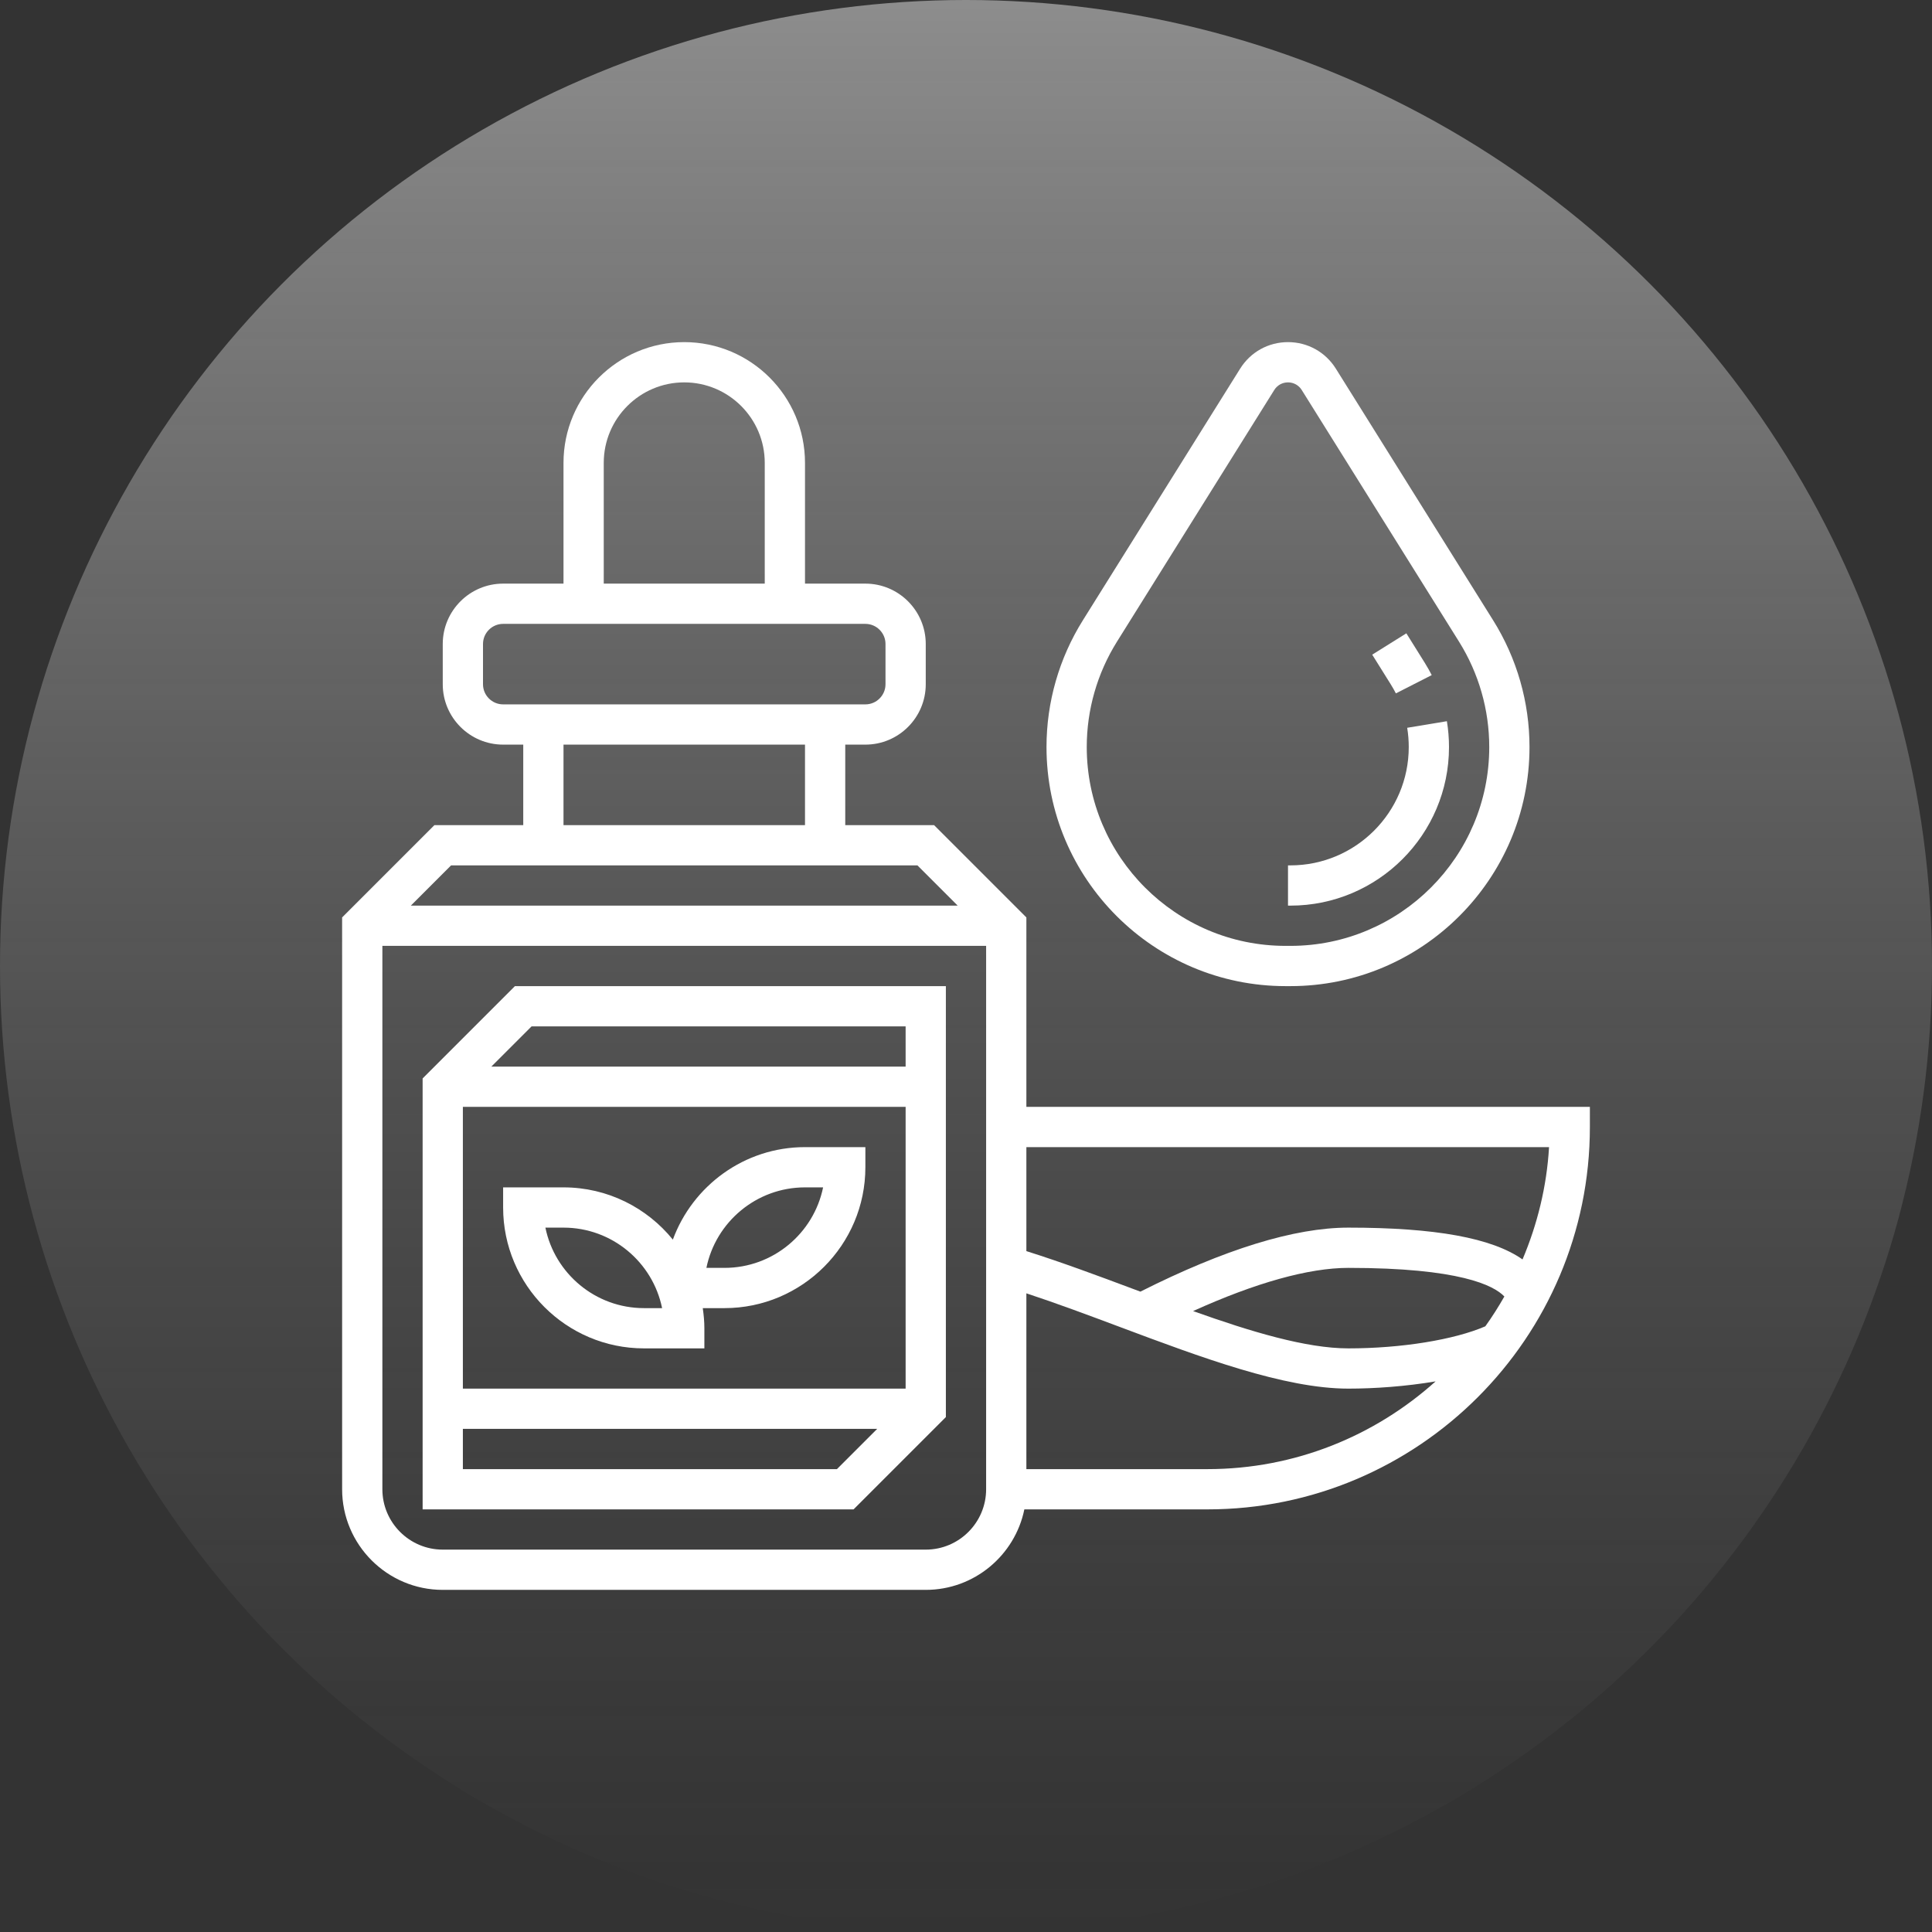<svg width="120" height="120" viewBox="0 0 120 120" fill="none" xmlns="http://www.w3.org/2000/svg">
<rect x="0" y="0" width="120" height="120" fill="#333333" stroke="none"/>
<circle cx="60" cy="60" r="60" fill="url(#paint0_linear_73_1138)" fill-opacity="0.44"/>
<path d="M26.25 66.983V93.75H53.017L58.75 88.017V61.25H31.983L26.25 66.983ZM28.75 86.25V68.75H56.25V86.25H28.75ZM51.983 91.25H28.75V88.75H54.483L51.983 91.25ZM56.25 63.75V66.25H30.517L33.017 63.75H56.25Z" fill="white"/>
<path d="M50 71.25C46.233 71.25 43.023 73.649 41.792 76.995C40.188 75.017 37.74 73.75 35 73.75H31.25V75C31.25 79.824 35.175 83.75 40 83.75H43.75V82.5C43.75 82.075 43.709 81.66 43.65 81.25H45C49.825 81.25 53.75 77.324 53.75 72.5V71.25H50ZM40 81.25C36.981 81.25 34.456 79.099 33.876 76.25H35C38.019 76.25 40.544 78.401 41.124 81.25H40ZM45 78.75H43.876C44.456 75.901 46.983 73.75 50 73.75H51.124C50.544 76.599 48.019 78.75 45 78.75Z" fill="white"/>
<path d="M63.75 68.75V56.983L58.017 51.25H52.5V46.25H53.75C55.818 46.25 57.5 44.568 57.5 42.5V40C57.5 37.932 55.818 36.25 53.75 36.25H50V28.75C50 24.614 46.636 21.25 42.5 21.25C38.364 21.25 35 24.614 35 28.75V36.25H31.25C29.183 36.25 27.5 37.932 27.5 40V42.5C27.5 44.568 29.183 46.25 31.25 46.25H32.5V51.25H26.983L21.25 56.983V92.5C21.25 95.946 24.054 98.75 27.5 98.75H57.5C60.517 98.75 63.042 96.599 63.624 93.75H75C88.096 93.75 98.75 83.096 98.75 70V68.75H63.75ZM37.5 28.75C37.5 25.992 39.742 23.75 42.5 23.75C45.258 23.75 47.5 25.992 47.5 28.75V36.25H37.5V28.75ZM30 42.5V40C30 39.311 30.561 38.75 31.25 38.75H53.75C54.439 38.75 55 39.311 55 40V42.5C55 43.189 54.439 43.75 53.75 43.75H31.25C30.561 43.75 30 43.189 30 42.5ZM35 46.25H50V51.25H35V46.25ZM28.017 53.75H56.983L59.483 56.25H25.517L28.017 53.75ZM57.5 96.25H27.5C25.433 96.25 23.75 94.567 23.75 92.5V58.75H61.25V92.5C61.25 94.567 59.568 96.25 57.5 96.25ZM63.75 91.25V80.331C65.64 80.954 67.624 81.695 69.56 82.421C74.581 84.302 79.772 86.25 83.75 86.25C85.364 86.25 87.302 86.115 89.168 85.8C85.404 89.179 80.444 91.25 75 91.25H63.75ZM92.256 82.38C90.323 83.215 87.047 83.75 83.75 83.75C81.12 83.75 77.681 82.71 74.105 81.433C77.976 79.68 81.282 78.75 83.75 78.75C90.66 78.75 92.786 79.839 93.439 80.528C93.074 81.165 92.683 81.786 92.256 82.38ZM94.567 78.226C92.669 76.889 89.14 76.25 83.75 76.25C80.401 76.25 76.051 77.596 70.831 80.226C70.7 80.177 70.569 80.129 70.438 80.079C68.21 79.244 65.924 78.394 63.75 77.709V71.25H96.214C96.07 73.714 95.484 76.056 94.567 78.226Z" fill="white"/>
<path d="M79.85 61.25H80.15C88.339 61.25 95 54.589 95 46.4C95 43.614 94.219 40.892 92.743 38.53L82.972 22.898C82.328 21.866 81.218 21.25 80 21.25C78.782 21.25 77.672 21.866 77.028 22.898L67.257 38.53C65.781 40.892 65 43.615 65 46.4C65 54.589 71.661 61.25 79.85 61.25ZM69.377 39.855L79.147 24.223C79.332 23.926 79.651 23.75 80 23.75C80.349 23.75 80.668 23.926 80.853 24.223L90.623 39.855C91.85 41.82 92.5 44.084 92.5 46.4C92.5 53.21 86.96 58.75 80.15 58.75H79.85C73.04 58.75 67.5 53.21 67.5 46.4C67.5 44.084 68.15 41.82 69.377 39.855Z" fill="white"/>
<path d="M90 46.4C90 45.862 89.956 45.322 89.869 44.795L87.403 45.204C87.468 45.597 87.5 45.999 87.5 46.4C87.5 50.452 84.203 53.75 80.15 53.75H80V56.25H80.15C85.581 56.25 90 51.831 90 46.4Z" fill="white"/>
<path d="M86.7 43.067L88.927 41.932C88.797 41.676 88.655 41.426 88.502 41.18L87.351 39.337L85.231 40.662L86.382 42.505C86.496 42.687 86.603 42.875 86.7 43.067Z" fill="white"/>
<defs>
<linearGradient id="paint0_linear_73_1138" x1="60" y1="0" x2="60" y2="120" gradientUnits="userSpaceOnUse">
<stop stop-color="white"/>
<stop offset="1" stop-color="#999999" stop-opacity="0"/>
</linearGradient>
</defs>
</svg>
